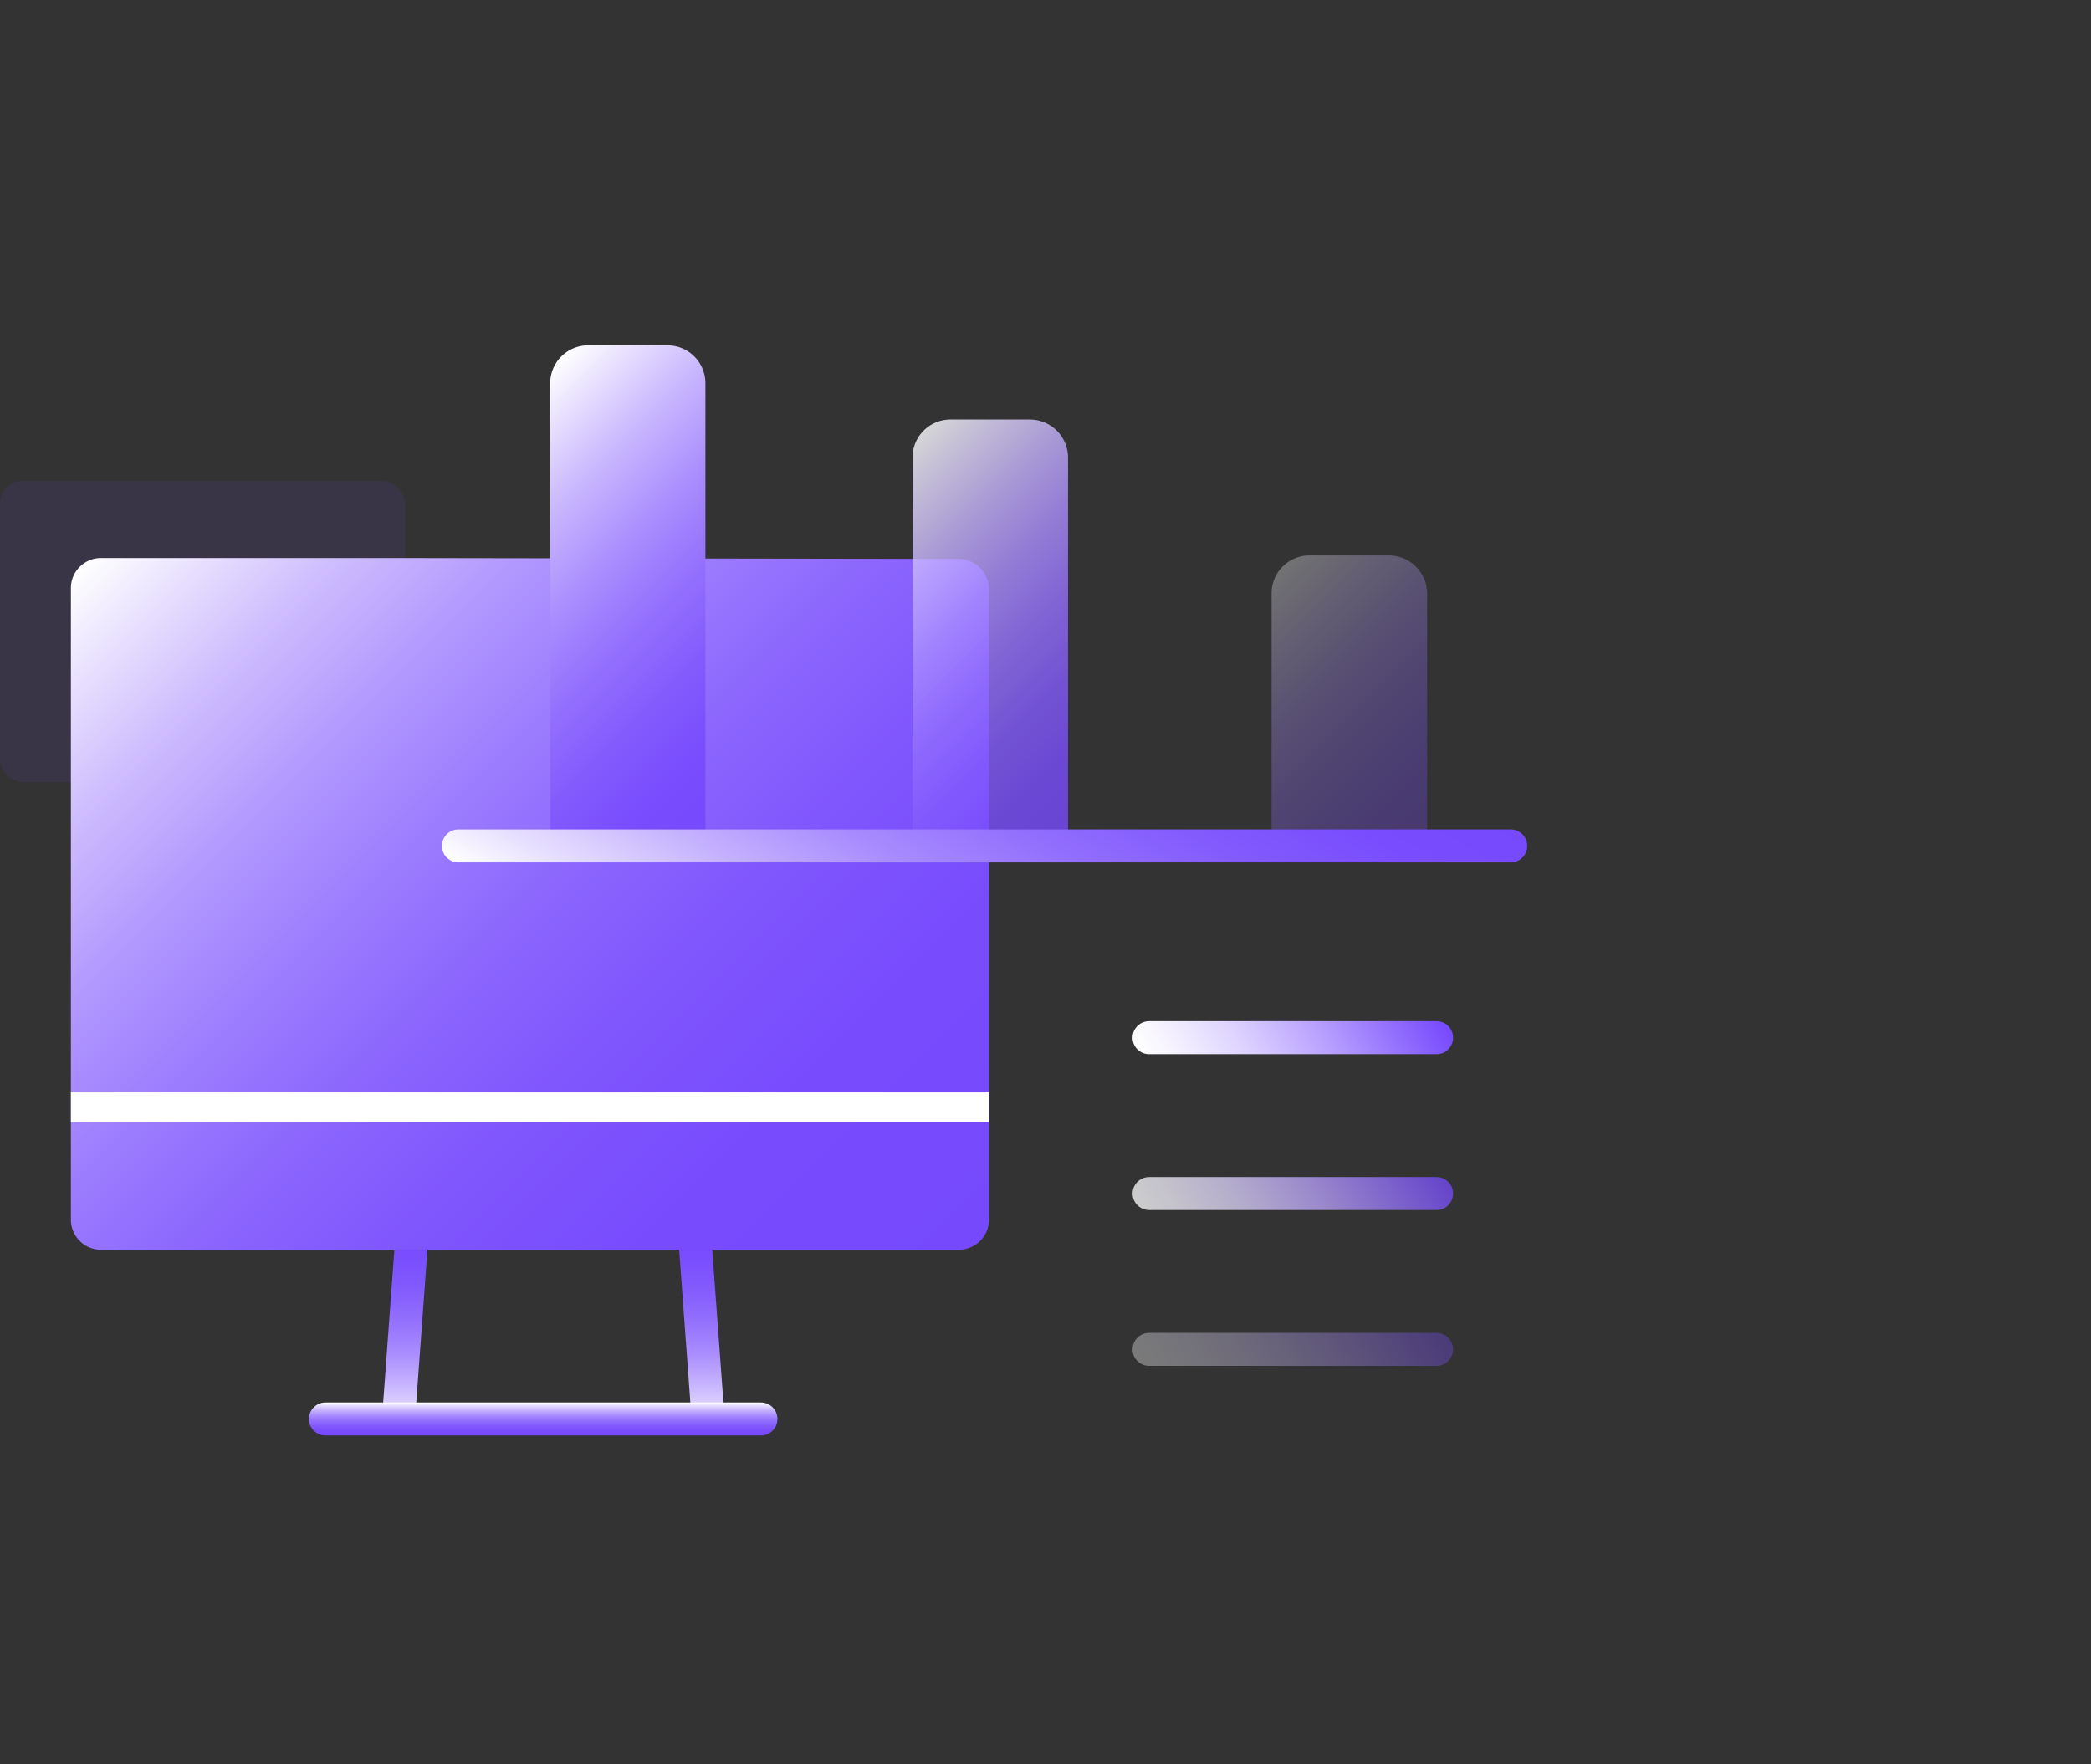 <svg id="图层_1" data-name="图层 1" xmlns="http://www.w3.org/2000/svg" xmlns:xlink="http://www.w3.org/1999/xlink" viewBox="0 0 64 54"><rect x="0" y="0" width="64" height="54" fill="#333333" stroke="none"/><defs><style>.cls-1,.cls-13,.cls-2,.cls-3,.cls-6,.cls-7,.cls-8,.cls-9{fill:none;}.cls-1,.cls-13,.cls-2,.cls-3,.cls-7,.cls-8,.cls-9{stroke-linecap:round;stroke-linejoin:round;stroke-width:1.01px;}.cls-1{stroke:url(#未命名的渐变_12);}.cls-2{stroke:url(#未命名的渐变_12-2);}.cls-3{stroke:url(#未命名的渐变_12-3);}.cls-4{fill:#7649fd;opacity:0.1;}.cls-5{fill:url(#未命名的渐变_160);}.cls-6{stroke:#fff;stroke-miterlimit:10;stroke-width:0.91px;}.cls-7{stroke:url(#未命名的渐变_158);}.cls-8{opacity:0.75;stroke:url(#未命名的渐变_158-2);}.cls-9{opacity:0.35;stroke:url(#未命名的渐变_158-3);}.cls-10{opacity:0.31;fill:url(#未命名的渐变_152);}.cls-11{opacity:0.8;fill:url(#未命名的渐变_152-2);}.cls-12{fill:url(#未命名的渐变_152-3);}.cls-13{stroke:url(#未命名的渐变_72);}</style><linearGradient id="未命名的渐变_12" x1="12.4" y1="43.9" x2="12.4" y2="37.56" gradientUnits="userSpaceOnUse"><stop offset="0" stop-color="#fff"/><stop offset="0.1" stop-color="#e6deff"/><stop offset="0.25" stop-color="#c4b1fe"/><stop offset="0.4" stop-color="#a88bfe"/><stop offset="0.56" stop-color="#926efd"/><stop offset="0.71" stop-color="#825afd"/><stop offset="0.86" stop-color="#794dfd"/><stop offset="1" stop-color="#7649fd"/></linearGradient><linearGradient id="未命名的渐变_12-2" x1="21.47" y1="43.9" x2="21.47" y2="37.56" xlink:href="#未命名的渐变_12"/><linearGradient id="未命名的渐变_12-3" x1="16.62" y1="42.92" x2="16.62" y2="43.93" xlink:href="#未命名的渐变_12"/><linearGradient id="未命名的渐变_160" x1="28.59" y1="39.38" x2="4.51" y2="15.3" gradientUnits="userSpaceOnUse"><stop offset="0" stop-color="#7649fd"/><stop offset="0.21" stop-color="#784cfd"/><stop offset="0.36" stop-color="#7f55fd"/><stop offset="0.49" stop-color="#8b65fd"/><stop offset="0.61" stop-color="#9c7cfe"/><stop offset="0.73" stop-color="#b299fe"/><stop offset="0.84" stop-color="#cdbcfe"/><stop offset="0.94" stop-color="#ece5ff"/><stop offset="1" stop-color="#fff"/></linearGradient><linearGradient id="未命名的渐变_158" x1="35.84" y1="33.92" x2="43.3" y2="29.61" gradientUnits="userSpaceOnUse"><stop offset="0" stop-color="#fff"/><stop offset="0.11" stop-color="#f6f3ff"/><stop offset="0.32" stop-color="#dfd5ff"/><stop offset="0.58" stop-color="#baa3fe"/><stop offset="0.9" stop-color="#865efd"/><stop offset="1" stop-color="#7649fd"/></linearGradient><linearGradient id="未命名的渐变_158-2" x1="35.84" y1="38.69" x2="43.3" y2="34.37" xlink:href="#未命名的渐变_158"/><linearGradient id="未命名的渐变_158-3" x1="35.84" y1="43.45" x2="43.3" y2="39.14" xlink:href="#未命名的渐变_158"/><linearGradient id="未命名的渐变_152" x1="44.44" y1="24.75" x2="38.15" y2="18.46" gradientUnits="userSpaceOnUse"><stop offset="0" stop-color="#7649fd"/><stop offset="0.14" stop-color="#794dfd"/><stop offset="0.29" stop-color="#835bfd"/><stop offset="0.44" stop-color="#9470fd"/><stop offset="0.6" stop-color="#ab8ffe"/><stop offset="0.76" stop-color="#c8b6fe"/><stop offset="0.92" stop-color="#ece5ff"/><stop offset="1" stop-color="#fff"/></linearGradient><linearGradient id="未命名的渐变_152-2" x1="34.51" y1="23.69" x2="26.11" y2="15.29" xlink:href="#未命名的渐变_152"/><linearGradient id="未命名的渐变_152-3" x1="23.97" y1="23.14" x2="14.46" y2="13.63" xlink:href="#未命名的渐变_152"/><linearGradient id="未命名的渐变_72" x1="34.41" y1="18.48" x2="25.86" y2="33.3" gradientUnits="userSpaceOnUse"><stop offset="0" stop-color="#7649fd"/><stop offset="0.14" stop-color="#794dfd"/><stop offset="0.29" stop-color="#825afd"/><stop offset="0.44" stop-color="#926efd"/><stop offset="0.6" stop-color="#a88bfe"/><stop offset="0.75" stop-color="#c4b1fe"/><stop offset="0.9" stop-color="#e6deff"/><stop offset="1" stop-color="#fff"/></linearGradient></defs><title>3</title><line class="cls-1" x1="12.2" y1="43.39" x2="12.59" y2="38.07"/><line class="cls-2" x1="21.67" y1="43.39" x2="21.28" y2="38.07"/><line class="cls-3" x1="9.96" y1="43.43" x2="23.29" y2="43.43"/><rect class="cls-4" y="14.72" width="12.4" height="9.22" rx="0.7"/><path class="cls-5" d="M31.08,17.11H29.35a.93.93,0,0,1,.92.92v19.3a.92.92,0,0,1-.92.92H3.08a.92.92,0,0,1-.91-.92V18a.92.92,0,0,1,.91-.92h9.16"/><line class="cls-6" x1="2.17" y1="33.89" x2="30.27" y2="33.89"/><line class="cls-7" x1="35.17" y1="31.76" x2="43.97" y2="31.76"/><line class="cls-8" x1="35.17" y1="36.53" x2="43.97" y2="36.53"/><line class="cls-9" x1="35.17" y1="41.3" x2="43.97" y2="41.3"/><path class="cls-10" d="M38.92,25.51V18.18A1.16,1.16,0,0,1,40.08,17h2.43a1.17,1.17,0,0,1,1.17,1.17v7.33"/><path class="cls-11" d="M27.93,25.51V14a1.16,1.16,0,0,1,1.16-1.16h2.43A1.17,1.17,0,0,1,32.69,14V25.51"/><path class="cls-12" d="M16.84,25.51V11.74A1.16,1.16,0,0,1,18,10.57h2.43a1.16,1.16,0,0,1,1.16,1.17V25.51"/><line class="cls-13" x1="14.03" y1="25.89" x2="46.24" y2="25.89"/></svg>
